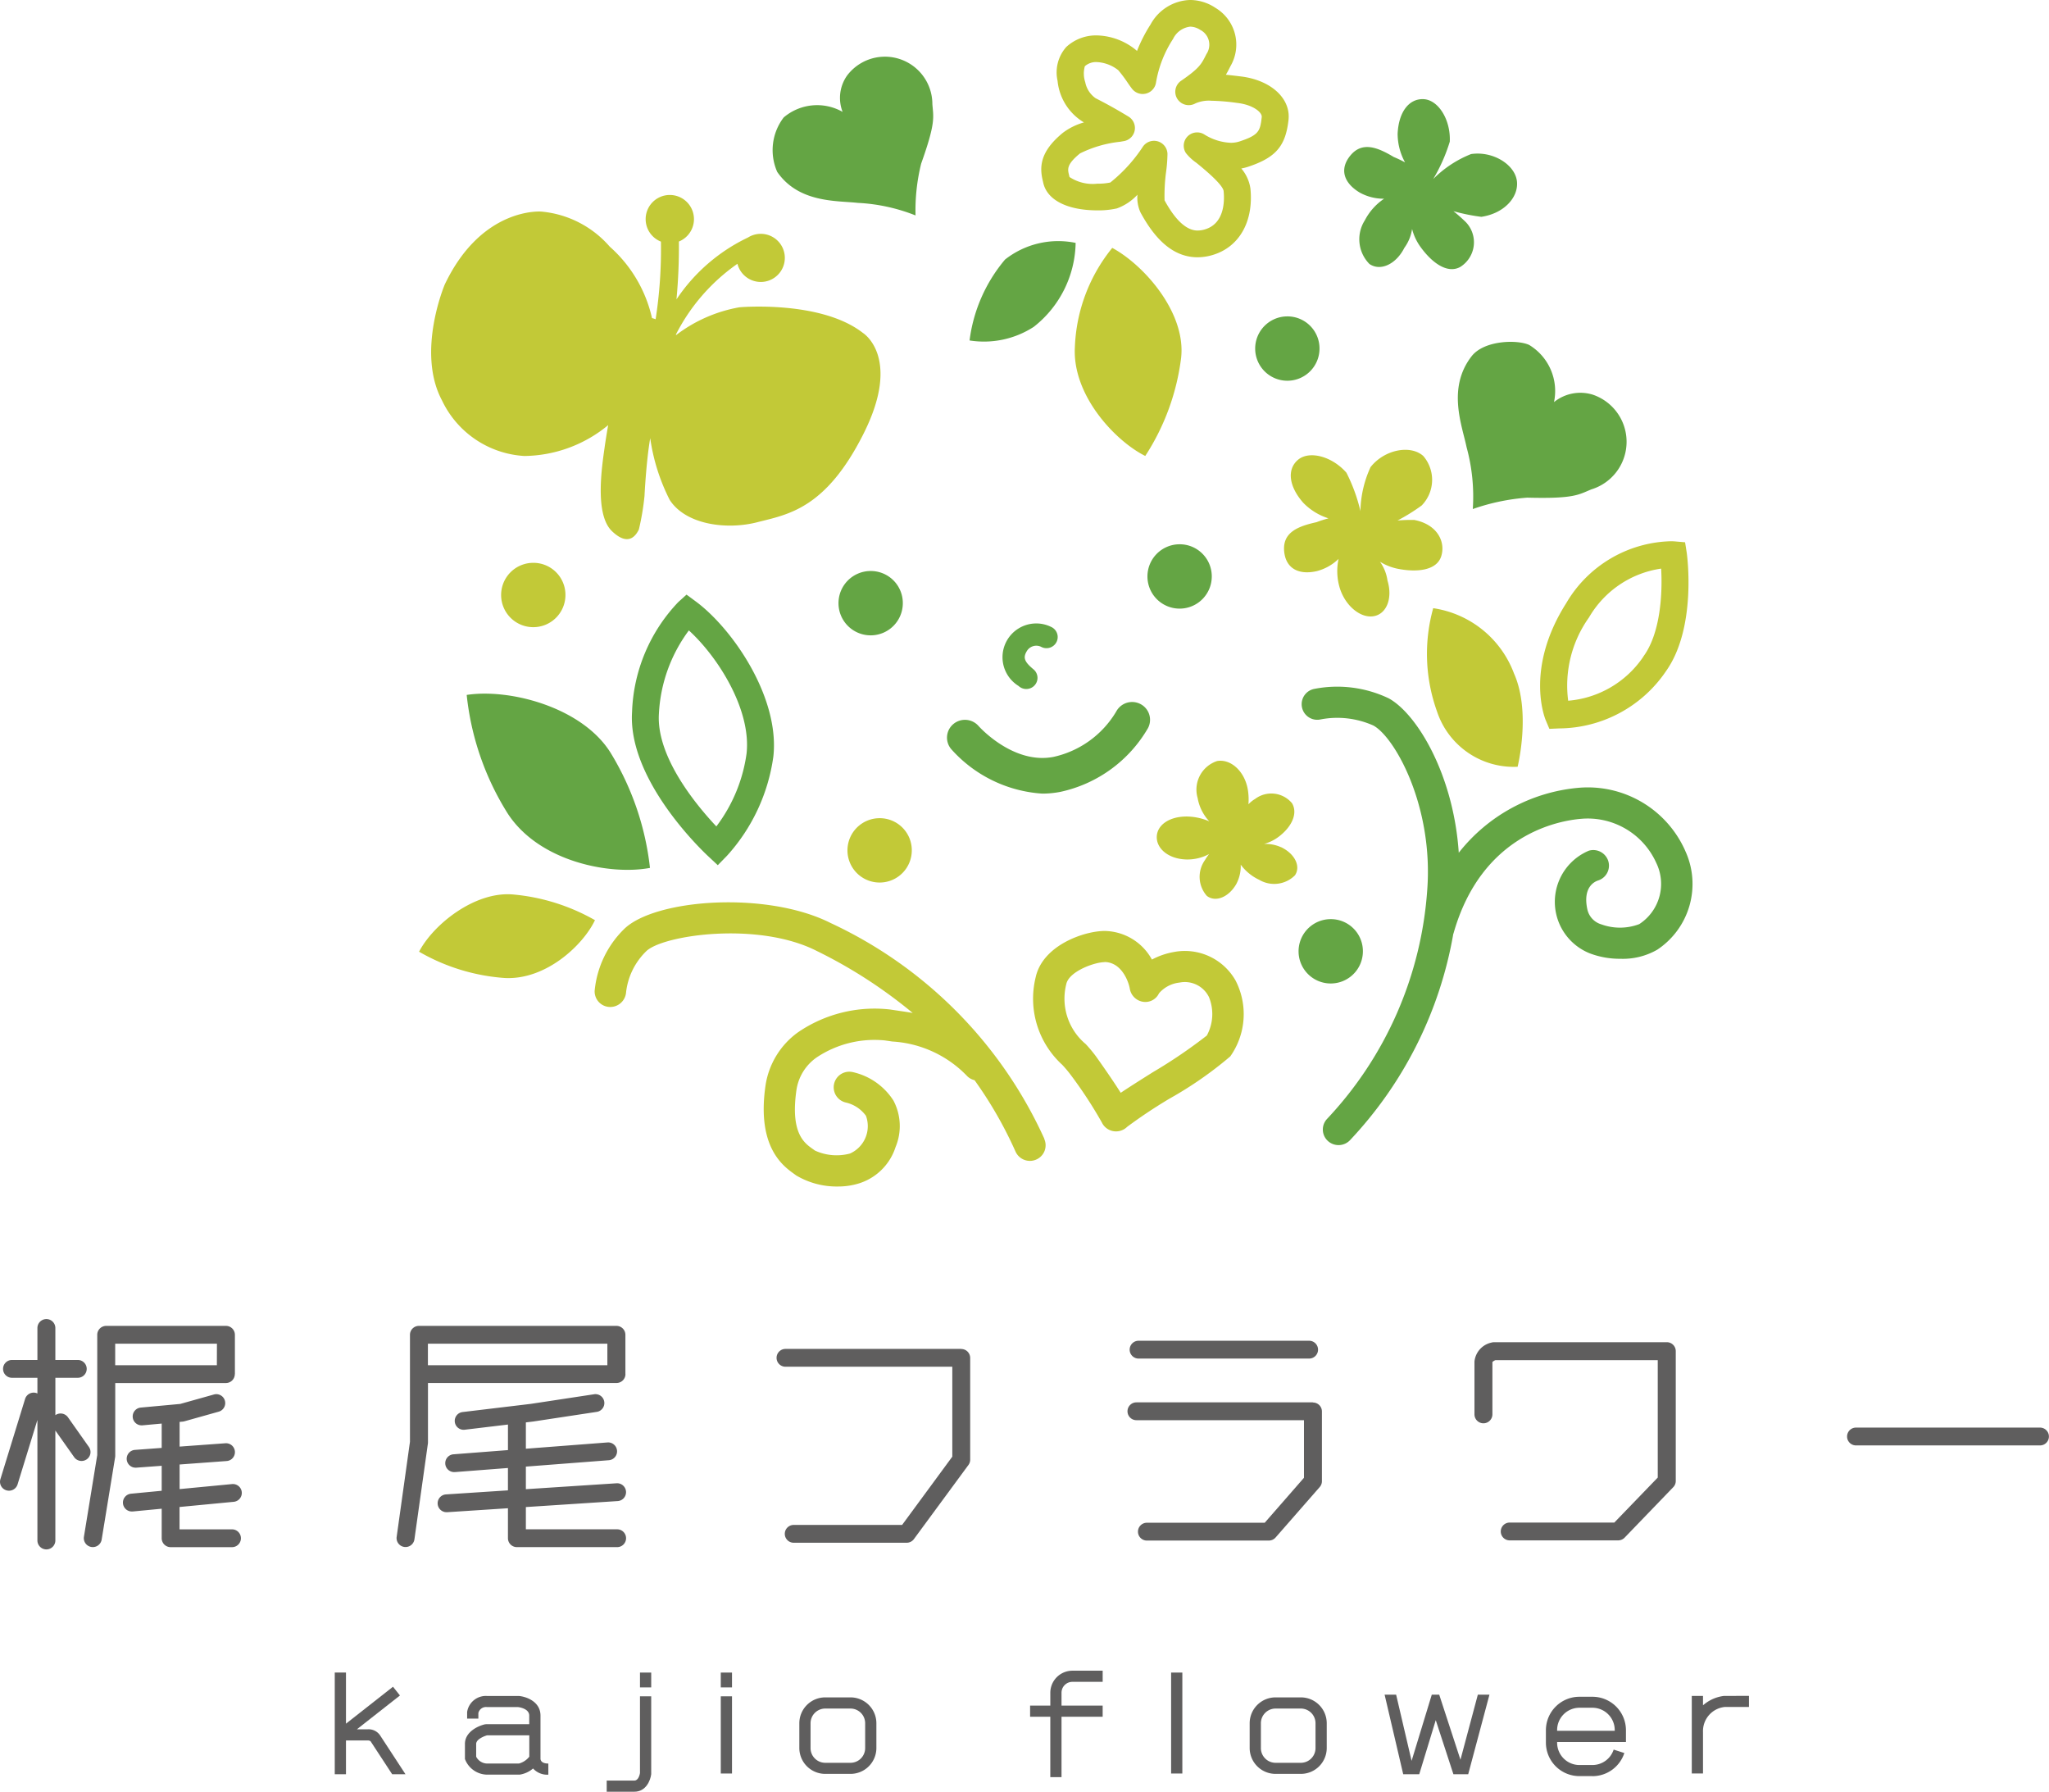 <svg xmlns="http://www.w3.org/2000/svg" xmlns:xlink="http://www.w3.org/1999/xlink" width="123.071" height="107.595" viewBox="0 0 123.071 107.595"><defs><style>.a{fill:none;}.b{clip-path:url(#a);}.c{fill:#5f5e5e;}.d{fill:#64a544;}.e{fill:#c2c937;}</style><clipPath id="a"><rect class="a" width="123.071" height="107.595"/></clipPath></defs><g class="b"><path class="c" d="M5.34,303.875l-1.258-1.783a.542.542,0,0,0-.751-.131l-.005,0v-2.241H4.673a.535.535,0,1,0,0-1.07H3.325v-1.917a.539.539,0,0,0-1.078,0v1.917H.719a.535.535,0,1,0,0,1.07H2.247v.943a.6.6,0,0,0-.067-.028.539.539,0,0,0-.673.355L.024,305.809a.535.535,0,0,0,.358.668.548.548,0,0,0,.158.024.539.539,0,0,0,.515-.379l1.192-3.87v7.235a.539.539,0,0,0,1.078,0v-6.6l1.131,1.6a.542.542,0,0,0,.751.131.532.532,0,0,0,.132-.745" transform="translate(0 -216.981)"/><path class="c" d="M27.744,300.6v-2.362a.537.537,0,0,0-.539-.535H20.015a.537.537,0,0,0-.539.535v7.223l-.8,4.905a.536.536,0,0,0,.446.614.567.567,0,0,0,.087.007.538.538,0,0,0,.532-.449l.809-4.948a.536.536,0,0,0,.007-.086v-4.369H27.2a.537.537,0,0,0,.539-.535m-1.078-.535H20.554v-1.293h6.111Z" transform="translate(-13.635 -218.081)"/><path class="c" d="M33.991,319.5a.535.535,0,1,0-.1-1.065l-3.138.3v-1.477l2.826-.208a.535.535,0,1,0-.08-1.067l-2.746.2V314.7l.184-.017a.536.536,0,0,0,.1-.018l2.067-.58a.535.535,0,1,0-.293-1.03l-2.02.566-2.377.219a.535.535,0,0,0,.049,1.067l.05,0,1.164-.107v1.462l-1.613.119a.535.535,0,0,0,.04,1.068l.04,0,1.533-.113v1.5l-1.849.177a.535.535,0,0,0,.051,1.067l.052,0,1.746-.167v1.774a.537.537,0,0,0,.539.535h3.685a.535.535,0,1,0,0-1.07H30.749v-1.342Z" transform="translate(-19.965 -229.312)"/><path class="c" d="M102.083,300.6v-2.362a.537.537,0,0,0-.539-.535H89.682a.537.537,0,0,0-.539.535v6.426l-.8,5.714a.536.536,0,0,0,.46.6.512.512,0,0,0,.075.005.538.538,0,0,0,.533-.461l.809-5.75a.521.521,0,0,0,.005-.074v-3.566h11.323a.537.537,0,0,0,.539-.535M101,300.066H90.221v-1.293H101Z" transform="translate(-64.519 -218.081)"/><path class="c" d="M108.284,321.148H102.8v-1.335l5.517-.36a.535.535,0,1,0-.071-1.068l-5.446.355v-1.356l4.984-.384a.535.535,0,1,0-.084-1.067l-4.9.377v-1.581l.441-.053,3.819-.579a.535.535,0,1,0-.163-1.058l-3.8.577-4.089.49a.535.535,0,1,0,.129,1.062l2.587-.31v1.534l-3.277.253a.535.535,0,0,0,.041,1.068l.042,0,3.193-.246v1.343l-3.72.243a.535.535,0,0,0,.035,1.069h.036l3.649-.238v1.8a.537.537,0,0,0,.539.535h6.021a.535.535,0,1,0,0-1.07" transform="translate(-71.214 -229.311)"/><path class="c" d="M184.1,302.871H173.539a.535.535,0,1,0,0,1.07h10.02v5.4l-3.015,4.1h-6.511a.535.535,0,1,0,0,1.07h6.785a.54.54,0,0,0,.435-.219l3.28-4.458a.533.533,0,0,0,.1-.316v-6.107a.537.537,0,0,0-.539-.535" transform="translate(-126.36 -221.866)"/><path class="c" d="M252.206,302.108h10.245a.535.535,0,1,0,0-1.07H252.206a.535.535,0,1,0,0,1.07" transform="translate(-183.819 -220.523)"/><path class="c" d="M262.31,314.871h-10.6a.535.535,0,1,0,0,1.07h10.065V319.4l-2.358,2.7h-7.078a.535.535,0,1,0,0,1.07h7.324a.542.542,0,0,0,.407-.184l2.651-3.031a.533.533,0,0,0,.132-.35v-4.19a.537.537,0,0,0-.539-.535" transform="translate(-183.453 -230.656)"/><path class="c" d="M340.048,301.371h-10.38a.532.532,0,0,0-.148.021,1.3,1.3,0,0,0-1.02,1.138V305.7a.539.539,0,0,0,1.078,0v-3.142a.587.587,0,0,1,.182-.112h9.749v7.052L336.9,312.2h-6.285a.535.535,0,1,0,0,1.07h6.515a.542.542,0,0,0,.39-.165l2.921-3.031a.531.531,0,0,0,.15-.37v-7.8a.537.537,0,0,0-.539-.535" transform="translate(-239.938 -220.767)"/><path class="c" d="M423.093,320.538H412.039a.535.535,0,1,0,0,1.07h11.053a.535.535,0,1,0,0-1.07" transform="translate(-300.561 -234.808)"/><path class="d" d="M313.019,164.034a6.4,6.4,0,0,0-6.406-3.776,10.315,10.315,0,0,0-7.194,3.9c-.309-4.662-2.49-8.321-4.2-9.269a7.182,7.182,0,0,0-4.5-.566.936.936,0,1,0,.4,1.829,5.319,5.319,0,0,1,3.179.37c1.294.719,3.607,4.858,3.227,9.878a22.3,22.3,0,0,1-6.017,13.741.931.931,0,0,0,.047,1.323.95.95,0,0,0,1.334-.047,24.044,24.044,0,0,0,6.2-12.379c0-.014.012-.027.016-.041,1.682-5.931,6.29-6.763,7.662-6.876a4.51,4.51,0,0,1,4.513,2.643,2.879,2.879,0,0,1-1.021,3.681,3.267,3.267,0,0,1-2.27.016,1.207,1.207,0,0,1-.849-.914c-.277-1.3.413-1.644.637-1.72a.935.935,0,0,0,.627-1.155.945.945,0,0,0-1.169-.638,3.329,3.329,0,0,0,.064,6.169,5.064,5.064,0,0,0,1.823.323,4.143,4.143,0,0,0,2.22-.546,4.739,4.739,0,0,0,1.675-5.947" transform="translate(-211.8 -112.949)"/><path class="d" d="M216.7,163.121a8.011,8.011,0,0,1-5.461-2.665,1.064,1.064,0,0,1,.117-1.508,1.085,1.085,0,0,1,1.519.113c.034.039,2.08,2.326,4.5,1.855a5.836,5.836,0,0,0,3.768-2.724,1.084,1.084,0,0,1,1.456-.45,1.066,1.066,0,0,1,.453,1.445,8.035,8.035,0,0,1-5.264,3.829,5.727,5.727,0,0,1-1.092.105" transform="translate(-154.099 -115.463)"/><path class="d" d="M224.745,143.936a.676.676,0,0,1-.438-.161l-.03-.026a2.027,2.027,0,0,1,1.974-3.536.666.666,0,0,1,.316.892.676.676,0,0,1-.893.317.662.662,0,0,0-.891.232c-.24.392-.158.634.368,1.078l.034.028a.665.665,0,0,1,.073.943.674.674,0,0,1-.512.233" transform="translate(-163.104 -102.56)"/><path class="d" d="M145.934,149.746l-.583-.546c-.495-.463-4.825-4.644-4.565-8.658a10.049,10.049,0,0,1,2.779-6.6l.491-.444.534.392c2.219,1.627,5.08,5.777,4.682,9.337a11.131,11.131,0,0,1-2.782,5.95Zm-1.735-14.1a9.129,9.129,0,0,0-1.8,5c-.168,2.6,2.271,5.519,3.45,6.771a9.367,9.367,0,0,0,1.814-4.37c.294-2.631-1.708-5.8-3.465-7.4" transform="translate(-102.822 -97.789)"/><path class="d" d="M103.977,155.824a16.607,16.607,0,0,0,2.471,7.132c1.912,2.922,6.2,3.7,8.537,3.254a16.8,16.8,0,0,0-2.336-6.865c-1.68-2.766-6.066-3.923-8.672-3.522" transform="translate(-75.945 -114.091)"/><path class="d" d="M222.383,54.251a5.166,5.166,0,0,0-4.24,1,9.346,9.346,0,0,0-2.131,4.859,5.5,5.5,0,0,0,3.855-.817,6.547,6.547,0,0,0,2.516-5.037" transform="translate(-157.776 -39.665)"/><path class="d" d="M176.266,16.051a2.328,2.328,0,0,1,.272-2.186,2.849,2.849,0,0,1,5.12,1.718c.058.789.221,1.075-.674,3.577a11.664,11.664,0,0,0-.337,3.109,10.822,10.822,0,0,0-3.471-.754c-1.244-.141-3.538.018-4.836-1.858a3.229,3.229,0,0,1,.388-3.272,3.1,3.1,0,0,1,3.538-.334" transform="translate(-125.656 -9.332)"/><path class="d" d="M330.578,80.372a2.52,2.52,0,0,1,2.312-.446,2.987,2.987,0,0,1-.065,5.688c-.783.318-1.021.575-3.859.5a12.64,12.64,0,0,0-3.271.684,11.234,11.234,0,0,0-.375-3.721c-.265-1.291-1.181-3.535.3-5.45.753-.974,2.746-1.01,3.454-.687a3.232,3.232,0,0,1,1.5,3.43" transform="translate(-237.233 -56.229)"/><path class="d" d="M293.175,208.288a1.932,1.932,0,1,1-1.932-1.917,1.924,1.924,0,0,1,1.932,1.917" transform="translate(-211.314 -151.175)"/><path class="d" d="M283.508,72.955a1.932,1.932,0,1,1-1.932-1.917,1.925,1.925,0,0,1,1.932,1.917" transform="translate(-204.253 -52.038)"/><path class="d" d="M190.674,130.123a1.932,1.932,0,1,1-1.932-1.917,1.924,1.924,0,0,1,1.932,1.917" transform="translate(-136.447 -93.916)"/><path class="d" d="M259.507,124.123a1.932,1.932,0,1,1-1.932-1.917,1.925,1.925,0,0,1,1.932,1.917" transform="translate(-186.723 -89.521)"/><path class="d" d="M303.086,31.173a2.539,2.539,0,0,0,.463-1.13,3.211,3.211,0,0,0,.466,1.021c.685.974,1.636,1.7,2.43,1.257a1.745,1.745,0,0,0,.342-2.68,9.259,9.259,0,0,0-.755-.668,11.6,11.6,0,0,0,1.677.34c1.343-.2,2.213-1.14,2.143-2.084-.075-1.021-1.415-1.881-2.757-1.686a6.694,6.694,0,0,0-2.276,1.5,10.178,10.178,0,0,0,.995-2.246c.059-1.322-.692-2.506-1.568-2.55s-1.505.759-1.565,2.08a3.58,3.58,0,0,0,.446,1.716,7.3,7.3,0,0,0-.68-.324c-.958-.572-1.9-.963-2.618-.071-.653.81-.381,1.637.577,2.209a2.949,2.949,0,0,0,1.463.368,3.518,3.518,0,0,0-1.159,1.3,2.114,2.114,0,0,0,.276,2.618c.658.456,1.6.021,2.1-.969" transform="translate(-218.734 -16.292)"/><path class="e" d="M159.49,216.8a26.238,26.238,0,0,0-12.835-12.957c-3.853-1.946-10.585-1.446-12.418.373a5.975,5.975,0,0,0-1.758,3.7.935.935,0,0,0,.9.968.954.954,0,0,0,.988-.886,4.077,4.077,0,0,1,1.208-2.459c.972-.964,6.683-1.819,10.228-.028a28.925,28.925,0,0,1,5.78,3.734c-.319-.059-.634-.1-.947-.149l-.42-.062a8.158,8.158,0,0,0-5.508,1.36,4.808,4.808,0,0,0-1.972,3.247c-.519,3.679,1.07,4.8,1.748,5.285l.1.074a4.761,4.761,0,0,0,2.5.665,4.231,4.231,0,0,0,1.22-.171,3.362,3.362,0,0,0,2.25-2.2,3.269,3.269,0,0,0-.13-2.793,3.916,3.916,0,0,0-2.45-1.708.936.936,0,1,0-.4,1.83,2.07,2.07,0,0,1,1.2.794,1.8,1.8,0,0,1-.964,2.27,3.118,3.118,0,0,1-2.1-.181c-.042-.031-.088-.064-.139-.1-.5-.354-1.336-.947-.976-3.5a2.9,2.9,0,0,1,1.23-2,6.256,6.256,0,0,1,4.095-1.012l.435.064a6.783,6.783,0,0,1,4.511,2.09.934.934,0,0,0,.432.233,24.352,24.352,0,0,1,2.462,4.29.947.947,0,0,0,1.246.474.933.933,0,0,0,.478-1.236" transform="translate(-96.762 -148.413)"/><path class="e" d="M93.362,204.23a11.96,11.96,0,0,0,5.132,1.579c2.478.137,4.715-1.963,5.434-3.472a12.1,12.1,0,0,0-4.921-1.543c-2.291-.2-4.787,1.795-5.644,3.437" transform="translate(-68.192 -147.079)"/><path class="e" d="M241.7,55.655a10.033,10.033,0,0,0-2.245,5.942c-.173,2.919,2.442,5.667,4.227,6.554a13.965,13.965,0,0,0,2.153-5.885c.306-2.694-2.193-5.556-4.135-6.61" transform="translate(-174.893 -40.77)"/><path class="e" d="M343.681,132.788l-.22-.523c-.052-.125-1.256-3.1,1.23-7.021a7.5,7.5,0,0,1,6.273-3.722c.146,0,.226.007.226.007l.643.055.1.635c.026.183.6,4.5-1.243,7.1a7.814,7.814,0,0,1-6.435,3.443Zm6.714-9.623a6.014,6.014,0,0,0-4.334,2.934,7.039,7.039,0,0,0-1.25,5,6.04,6.04,0,0,0,4.484-2.6l.052-.083c1.031-1.427,1.13-3.846,1.048-5.249" transform="translate(-250.62 -89.019)"/><path class="e" d="M318.282,136.537a10.226,10.226,0,0,0,.225,6.2,4.853,4.853,0,0,0,4.844,3.328s.817-3.284-.216-5.6a6.131,6.131,0,0,0-4.853-3.923" transform="translate(-232.197 -100.019)"/><path class="e" d="M235.14,221.068a.947.947,0,0,1-.854-.538,25.922,25.922,0,0,0-1.893-2.888,7.337,7.337,0,0,0-.483-.572,5.377,5.377,0,0,1-1.6-5.248c.423-1.948,2.944-2.79,4.136-2.79h.036a3.294,3.294,0,0,1,2.813,1.717,4.426,4.426,0,0,1,1.312-.453,3.5,3.5,0,0,1,3.715,1.717,4.4,4.4,0,0,1-.322,4.552,22.857,22.857,0,0,1-3.636,2.528,30.007,30.007,0,0,0-2.556,1.7.947.947,0,0,1-.667.274m-.688-10.163c-.606,0-2.134.554-2.3,1.311a3.551,3.551,0,0,0,1.166,3.609,8.559,8.559,0,0,1,.613.735c.7.983,1.175,1.694,1.489,2.191.487-.328,1.131-.735,1.931-1.238a30.389,30.389,0,0,0,3.24-2.2A2.7,2.7,0,0,0,240.72,213a1.612,1.612,0,0,0-1.767-.869,1.888,1.888,0,0,0-1.233.645.907.907,0,0,1-.956.509.956.956,0,0,1-.8-.8c-.078-.437-.5-1.574-1.512-1.589" transform="translate(-168.106 -153.125)"/><path class="e" d="M115.508,128.29a1.932,1.932,0,1,1-1.932-1.917,1.924,1.924,0,0,1,1.932,1.917" transform="translate(-81.545 -92.574)"/><path class="e" d="M192.674,185.624a1.932,1.932,0,1,1-1.932-1.917,1.925,1.925,0,0,1,1.932,1.917" transform="translate(-137.908 -134.573)"/><path class="e" d="M122,52.128c-2.527-1.973-7.414-1.538-7.414-1.538a8.761,8.761,0,0,0-3.8,1.667l-.019-.024a11.562,11.562,0,0,1,3.7-4.255A1.445,1.445,0,1,0,115.1,46.4a10.68,10.68,0,0,0-4.295,3.715,33.933,33.933,0,0,0,.145-3.474,1.451,1.451,0,1,0-1.079.005,27.487,27.487,0,0,1-.318,4.662,2.113,2.113,0,0,0-.218-.07,8.1,8.1,0,0,0-2.538-4.289,6.17,6.17,0,0,0-4.111-2.106s-3.572-.3-5.8,4.38c0,0-1.719,4.045-.168,6.954a5.853,5.853,0,0,0,4.954,3.343,8.035,8.035,0,0,0,5.03-1.853c-.084.486-.161.959-.211,1.318-.168,1.2-.607,4.045.438,5.048s1.483.167,1.618-.1a15.4,15.4,0,0,0,.337-2.006s.1-2.081.344-3.477a11.815,11.815,0,0,0,1.172,3.711c.977,1.5,3.437,1.805,5.257,1.337s4.111-.769,6.4-5.349S122,52.128,122,52.128" transform="translate(-70.173 -32.137)"/><path class="e" d="M265.166,176.012a2.257,2.257,0,0,0-1.023-.195,2.652,2.652,0,0,0,.834-.4c.792-.573,1.225-1.408.848-2.045a1.616,1.616,0,0,0-2.214-.262,1.835,1.835,0,0,0-.405.324,3.632,3.632,0,0,0-.037-.883c-.186-1.087-1.011-1.855-1.843-1.715a1.805,1.805,0,0,0-1.171,2.222,2.734,2.734,0,0,0,.7,1.4,3.564,3.564,0,0,0-1.288-.289c-1.092-.025-1.846.5-1.867,1.212s.7,1.341,1.787,1.367a2.754,2.754,0,0,0,1.356-.325,3.079,3.079,0,0,0-.247.36,1.73,1.73,0,0,0,.112,2.152c.517.4,1.306.086,1.762-.7a2.289,2.289,0,0,0,.273-1.175,2.915,2.915,0,0,0,1.109.909A1.765,1.765,0,0,0,266,177.7c.365-.542-.01-1.3-.836-1.692" transform="translate(-188.22 -125.135)"/><path class="e" d="M292.288,108.843a2.533,2.533,0,0,0-.451-1.134,3.26,3.26,0,0,0,1.048.419c1.174.236,2.365.109,2.633-.754s-.236-1.906-1.618-2.173a9.116,9.116,0,0,0-1.011.033,11.548,11.548,0,0,0,1.449-.9,2.2,2.2,0,0,0,.1-2.975c-.765-.687-2.333-.393-3.168.669a6.584,6.584,0,0,0-.607,2.641,10.185,10.185,0,0,0-.842-2.307c-.877-1-2.244-1.339-2.91-.772s-.561,1.58.315,2.577a3.635,3.635,0,0,0,1.517.936,7.389,7.389,0,0,0-.718.231c-1.092.242-2.045.6-1.944,1.741.092,1.033.863,1.445,1.955,1.2a2.943,2.943,0,0,0,1.314-.736,3.484,3.484,0,0,0,.069,1.738c.324,1.062,1.229,1.826,2.021,1.706s1.172-1.079.848-2.142" transform="translate(-208.95 -73.976)"/><path class="e" d="M241.375,15.451c-1.333,0-2.457-.884-3.435-2.7a2.155,2.155,0,0,1-.18-1.056,3.115,3.115,0,0,1-1.235.822,5.062,5.062,0,0,1-1.16.117c-1.819,0-3.039-.622-3.264-1.664l-.023-.1c-.2-.828-.194-1.752,1.211-2.9a3.813,3.813,0,0,1,1.261-.619l-.04-.021a3.274,3.274,0,0,1-1.547-2.473,2.3,2.3,0,0,1,.525-2.037,2.635,2.635,0,0,1,1.82-.693,3.853,3.853,0,0,1,2.343.86c.027.022.055.046.083.073a9.188,9.188,0,0,1,.815-1.592A2.8,2.8,0,0,1,240.932,0a2.762,2.762,0,0,1,1.519.476,2.569,2.569,0,0,1,.9,3.492l-.035.069c-.081.162-.158.31-.243.453.3.028.583.063.836.094l.077.009c1.8.224,2.993,1.323,2.848,2.614-.177,1.577-.769,2.261-2.435,2.812a3.105,3.105,0,0,1-.4.1,2.387,2.387,0,0,1,.547,1.2c.2,1.98-.664,3.509-2.254,3.99a3.175,3.175,0,0,1-.918.141m-1.984-3.416c.654,1.2,1.322,1.811,1.984,1.811a1.56,1.56,0,0,0,.447-.071c1.18-.357,1.174-1.724,1.116-2.3-.024-.191-.328-.641-1.642-1.7a2.882,2.882,0,0,1-.624-.583.8.8,0,0,1,.1-1,.812.812,0,0,1,1.007-.115,3.236,3.236,0,0,0,1.585.5,1.658,1.658,0,0,0,.524-.079c1.172-.387,1.245-.624,1.339-1.467.03-.274-.5-.727-1.442-.844l-.078-.01a12.59,12.59,0,0,0-1.5-.125,2.012,2.012,0,0,0-.961.158.813.813,0,0,1-1.087-.267.8.8,0,0,1,.223-1.089c1.095-.752,1.218-1,1.487-1.534l.036-.071a1,1,0,0,0-.377-1.456,1.128,1.128,0,0,0-.6-.19,1.309,1.309,0,0,0-1.026.734,6.89,6.89,0,0,0-1.023,2.606.81.81,0,0,1-1.435.4c-.054-.068-.151-.2-.265-.367a8.319,8.319,0,0,0-.568-.757,2.251,2.251,0,0,0-1.309-.49,1.014,1.014,0,0,0-.7.25,1.639,1.639,0,0,0,.024.96,1.532,1.532,0,0,0,.623.962c.616.315,1.161.609,1.971,1.1a.8.8,0,0,1-.278,1.476l-.211.037a7.109,7.109,0,0,0-2.418.7c-.814.663-.745.948-.665,1.279.012.048.023.094.033.139a2.527,2.527,0,0,0,1.683.4,3.525,3.525,0,0,0,.768-.07A9.255,9.255,0,0,0,238.1,8.79a.81.81,0,0,1,1.464.439,8.505,8.505,0,0,1-.075,1.033,10.835,10.835,0,0,0-.1,1.773" transform="translate(-169.441 -0.001)"/><path class="c" d="M108.121,384.554v-2.586c0-.841-.847-1.14-1.3-1.18h-1.918a1.138,1.138,0,0,0-1.188.959l0,.4h.674v-.33a.468.468,0,0,1,.517-.361h1.869c.1.012.67.1.67.513v.513h-2.584l-.078.009c-.446.105-1.2.471-1.2,1.172v.911l.024.06a1.445,1.445,0,0,0,1.3.879h1.963a1.615,1.615,0,0,0,.805-.37,1.147,1.147,0,0,0,.917.372v-.669c-.4,0-.466-.186-.472-.29m-1.3.29h-1.91a.754.754,0,0,1-.652-.41v-.771c0-.275.471-.461.651-.512h2.54v1.282a1.191,1.191,0,0,1-.629.412" transform="translate(-75.657 -278.942)"/><rect class="c" width="0.674" height="0.891" transform="translate(43.293 100.441)"/><rect class="c" width="0.674" height="4.636" transform="translate(43.293 101.867)"/><rect class="c" width="0.674" height="6.062" transform="translate(70.342 100.441)"/><rect class="c" width="0.674" height="0.891" transform="translate(38.44 100.441)"/><path class="c" d="M136.83,386.6h-1.662v-.669h1.662c.246,0,.323-.366.337-.448v-4.611h.674l0,4.675c-.043.364-.309,1.053-1.009,1.053" transform="translate(-98.727 -279.004)"/><path class="c" d="M181.152,385.711h-1.508a1.556,1.556,0,0,1-1.56-1.547v-1.5a1.556,1.556,0,0,1,1.56-1.547h1.508a1.555,1.555,0,0,1,1.56,1.547v1.5a1.555,1.555,0,0,1-1.56,1.547m-1.508-3.923a.884.884,0,0,0-.886.879v1.5a.884.884,0,0,0,.886.879h1.508a.883.883,0,0,0,.886-.879v-1.5a.883.883,0,0,0-.886-.879Z" transform="translate(-130.073 -279.186)"/><path class="c" d="M281.486,385.711h-1.509a1.555,1.555,0,0,1-1.56-1.547v-1.5a1.555,1.555,0,0,1,1.56-1.547h1.509a1.555,1.555,0,0,1,1.56,1.547v1.5a1.555,1.555,0,0,1-1.56,1.547m-1.509-3.923a.883.883,0,0,0-.886.879v1.5a.883.883,0,0,0,.886.879h1.509a.883.883,0,0,0,.886-.879v-1.5a.883.883,0,0,0-.886-.879Z" transform="translate(-203.357 -279.186)"/><path class="c" d="M232.044,375.789h1.815v-.669h-1.815a1.327,1.327,0,0,0-1.33,1.32v.775H229.5v.669h1.213v3.628h.674v-3.628h2.471v-.669h-2.471v-.775a.654.654,0,0,1,.656-.651" transform="translate(-167.628 -274.791)"/><path class="c" d="M347.206,385.723h-.772a2.012,2.012,0,0,1-2.018-2v-.765a2.012,2.012,0,0,1,2.018-2h.772a2.012,2.012,0,0,1,2.018,2v.717H345.09v.048a1.341,1.341,0,0,0,1.344,1.334h.772a1.342,1.342,0,0,0,1.28-.926l.641.206a2.014,2.014,0,0,1-1.921,1.389M345.09,383h3.46v-.048a1.34,1.34,0,0,0-1.344-1.334h-.772a1.341,1.341,0,0,0-1.344,1.334Z" transform="translate(-251.563 -279.064)"/><path class="c" d="M378.871,380.787l-.037,0a2.335,2.335,0,0,0-1.244.563v-.565h-.674v4.658h.674v-2.5a1.455,1.455,0,0,1,1.3-1.493h1.461v-.669Z" transform="translate(-275.301 -278.942)"/><path class="c" d="M77.322,379.334a.834.834,0,0,0-.785-.387H75.91l2.589-2.033-.418-.525-2.824,2.218v-3.07h-.674v6.107h.674v-2.028h1.281a.324.324,0,0,1,.193.042l1.3,1.986h.8Z" transform="translate(-54.476 -275.097)"/><path class="c" d="M314.079,380.495l-1.044,3.908-1.276-3.908h-.446l-1.213,3.976-.929-3.976h-.692l1.118,4.781h.962l.992-3.25,1.061,3.25h.888l1.277-4.781Z" transform="translate(-225.314 -278.728)"/></g></svg>